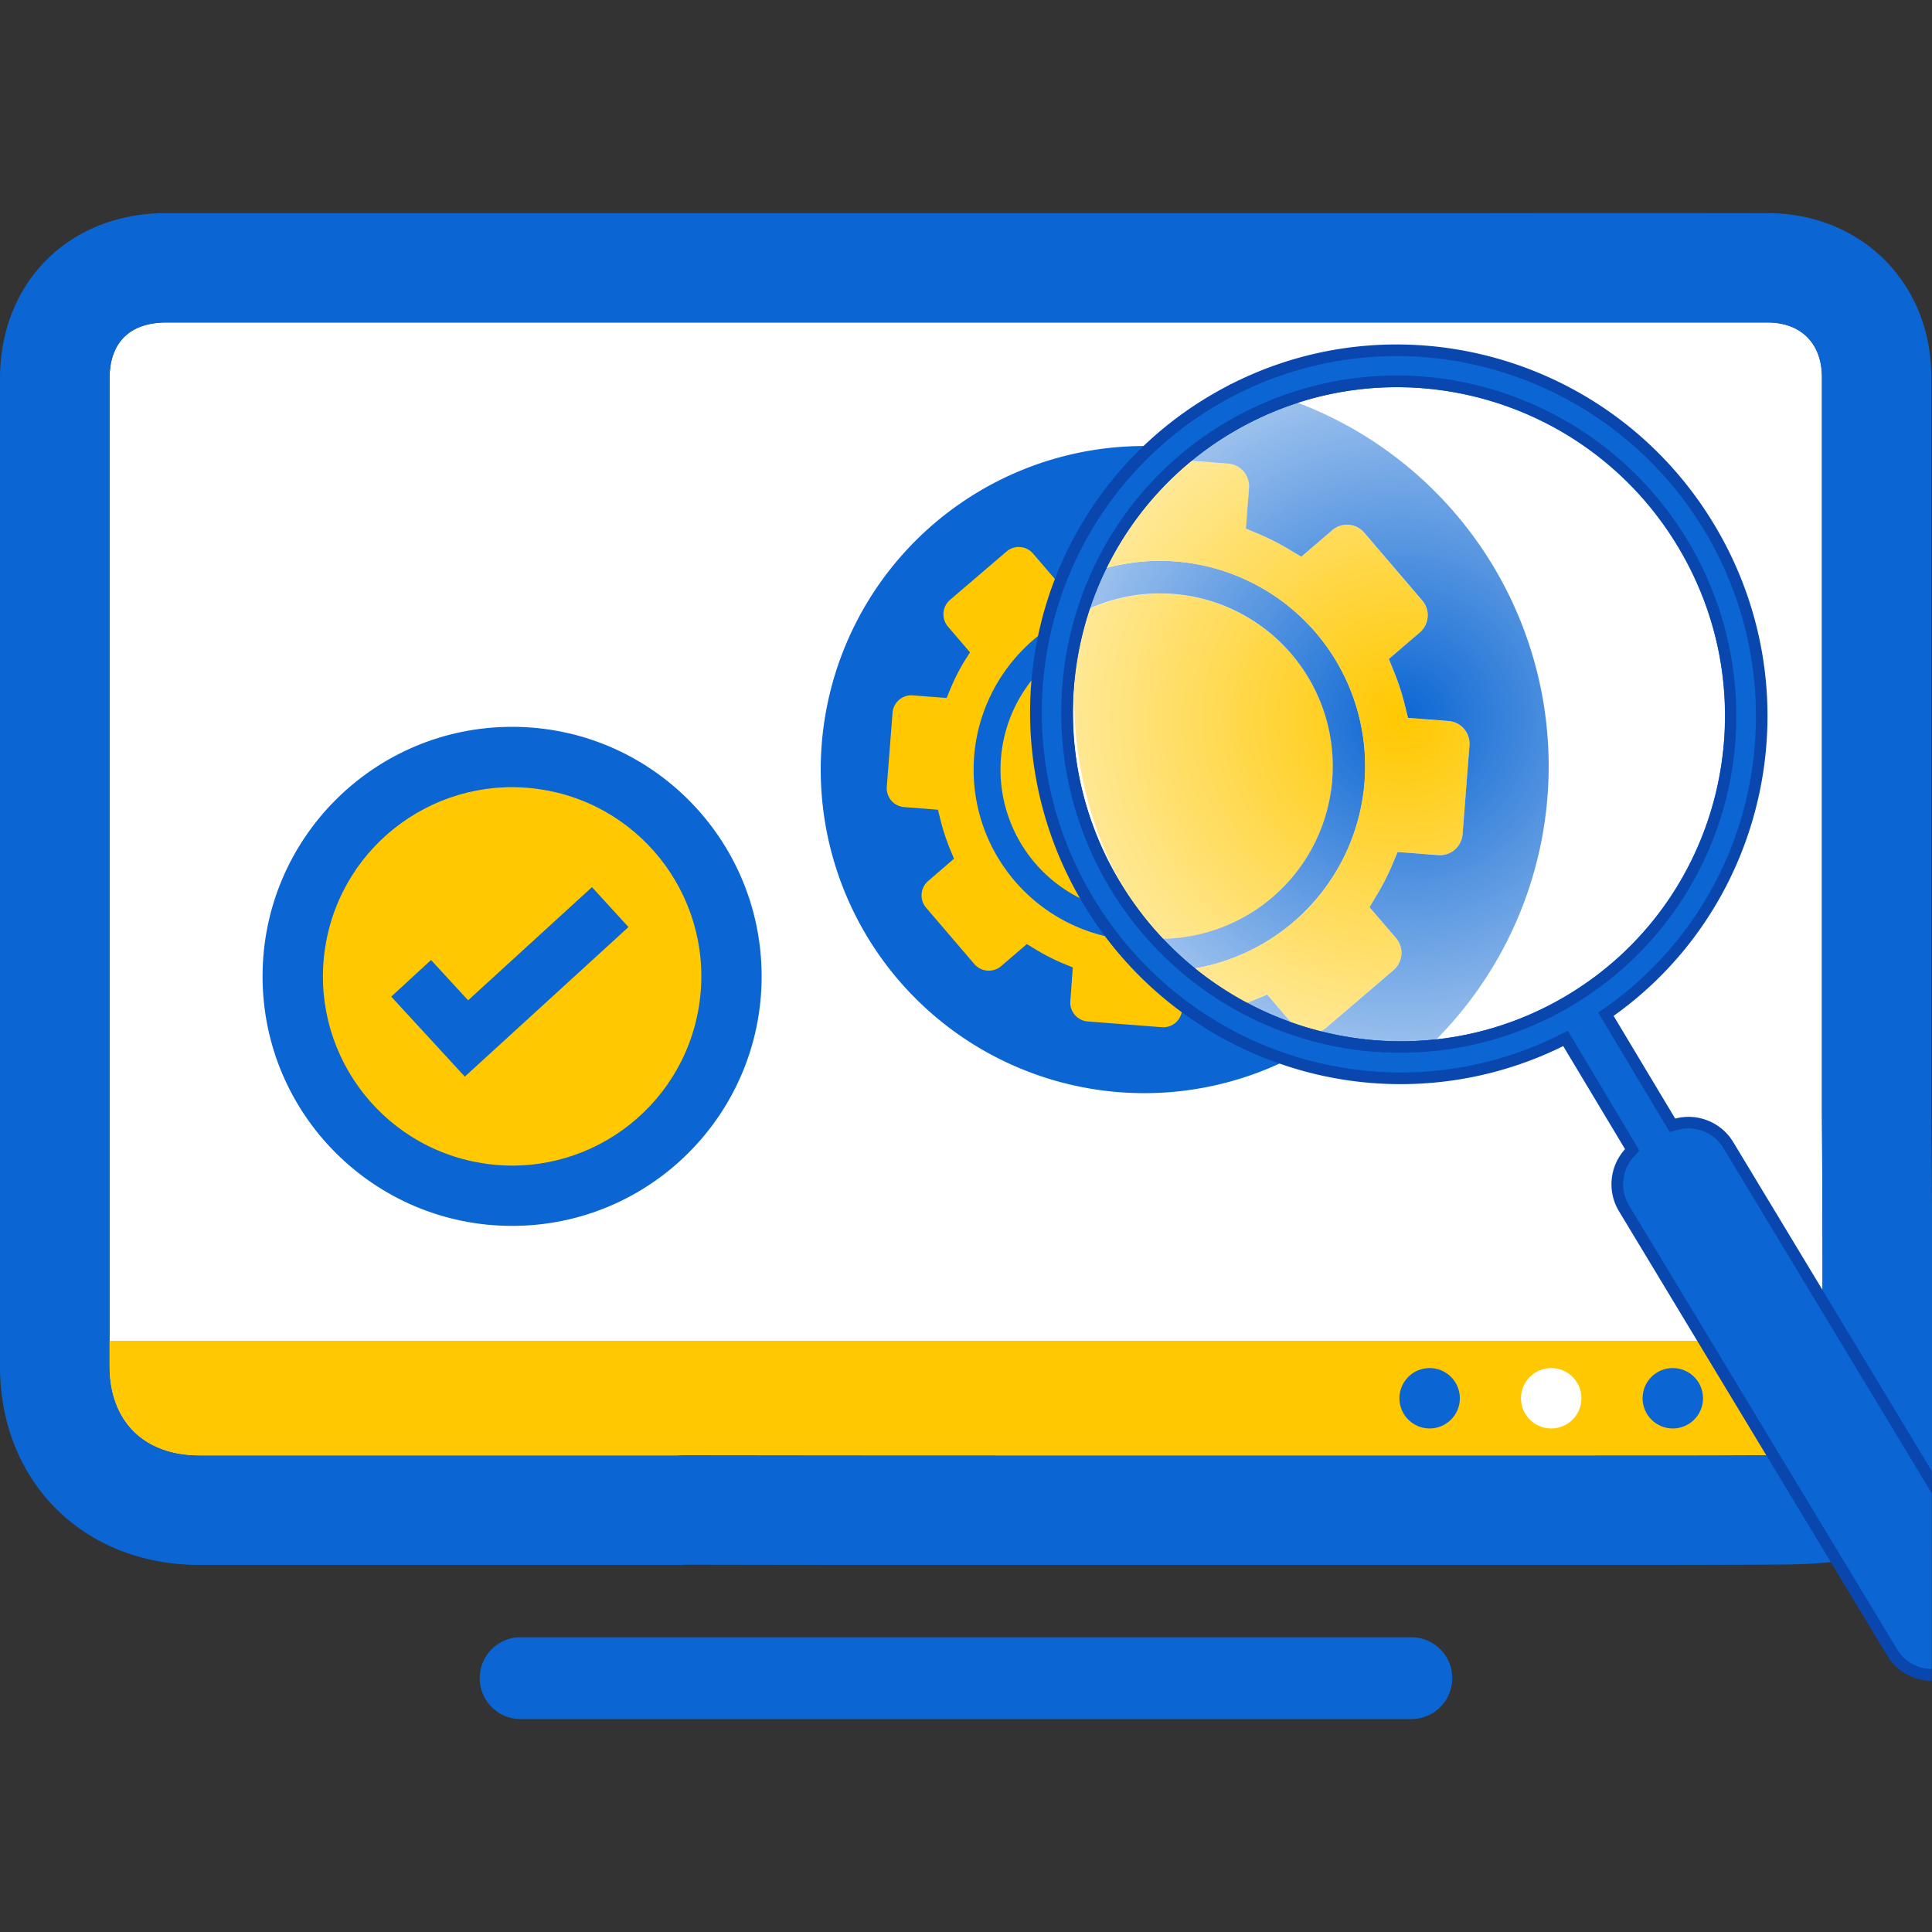 <svg xmlns="http://www.w3.org/2000/svg" xmlns:xlink="http://www.w3.org/1999/xlink" id="Layer_1" data-name="Layer 1" width="500" height="500" viewBox="0 0 500 500"><rect x="0" y="0" width="500" height="500" fill="#333333" stroke="none"/><defs><style>.cls-1{fill:#0b66d3;}.cls-2{fill:#fff;}.cls-3{fill:#ffc800;}.cls-4{opacity:0.6;fill:url(#radial-gradient);}.cls-5{fill:#0947af;}</style><radialGradient id="radial-gradient" cx="356" cy="187.13" r="87.17" gradientTransform="matrix(0.82, 0.58, -0.58, 0.82, 178.89, -173.76)" gradientUnits="userSpaceOnUse"><stop offset="0" stop-color="#fff" stop-opacity="0"></stop><stop offset="1" stop-color="#fff"></stop></radialGradient></defs><path class="cls-1" d="M424.64,405v0q-36.21,0-72.4,0Z"></path><path class="cls-1" d="M471.63,342c-.05,8.23-.15,16.44-.35,24.58-.11,4.27-6,10-11.92,10q-17.4.09-34.72.08H410.16l-57.92,0H258q-40.15,0-80.31-.06h0q-1.27,0-2.46.06H51.58c-14.31,0-23.22-8.86-23.23-23.09V342q0-122,0-244c0-9.36,5.22-14.53,14.69-14.54H381.48l50.67,0q12.64,0,25.29,0c8.67,0,14.06,5.43,14.07,14.15,0,48.89,0,139.19,0,188.41,0,.39,0,.79,0,1.19l.07,13C471.64,314,471.72,328,471.63,342Z"></path><path class="cls-2" d="M471.63,342c-.05,8.23-.15,16.44-.35,24.58-.11,4.27-6,10-11.92,10q-17.4.09-34.72.08H410.16l-57.92,0H258q-40.15,0-80.31-.06h0q-1.27,0-2.46.06H51.58c-14.31,0-23.22-8.86-23.23-23.09V342q0-122,0-244c0-9.36,5.22-14.53,14.69-14.54H381.48l50.67,0q12.64,0,25.29,0c8.67,0,14.06,5.43,14.07,14.15,0,48.89,0,139.19,0,188.41,0,.39,0,.79,0,1.19l.07,13C471.64,314,471.72,328,471.63,342Z"></path><path class="cls-2" d="M424.64,405v0q-36.21,0-72.4,0Z"></path><path class="cls-1" d="M364.93,444.89H135.07a10.59,10.59,0,1,1,0-21.17H364.93a10.59,10.59,0,1,1,0,21.17Z"></path><path class="cls-1" d="M499.82,287.08a3.47,3.47,0,0,0,0-.47c0-49.09,0-139.93,0-189,0-24.34-18.07-42.41-42.35-42.45q-38-.06-76,0H43C17.94,55.15,0,73,0,98Q0,225.82,0,353.62C0,383.47,21.63,405,51.58,405H176.09c.45,0,1-.06,1.48-.06q40.2.09,80.38.06h64.29c.71,0,1.38,0,2,0H424.64v0q17.4,0,34.83-.08c20.6-.08,40-2.34,40.47-22.64C500.59,355.59,499.94,313.81,499.82,287.08ZM471.63,342c-.05,8.23-.15,16.44-.35,24.58-.11,4.27-6,10-11.92,10q-17.4.09-34.72.08H410.16l-57.92,0H258q-40.15,0-80.31-.06h0q-1.27,0-2.46.06H51.58c-14.31,0-23.22-8.86-23.23-23.09V342q0-122,0-244c0-9.36,5.22-14.53,14.69-14.54H381.48l50.67,0q12.64,0,25.29,0c8.67,0,14.06,5.43,14.07,14.15,0,48.89,0,139.19,0,188.41,0,.39,0,.79,0,1.19l.07,13C471.64,314,471.72,328,471.63,342Z"></path><path class="cls-3" d="M471.63,347c-.05,8.23-.15,11.44-.35,19.58-.11,4.27-6,10-11.92,10q-17.4.09-34.72.08H410.16l-57.92,0H258q-40.15,0-80.31-.06h0q-1.27,0-2.46.06H51.58c-14.31,0-23.22-8.86-23.23-23.09V347Z"></path><circle class="cls-1" cx="369.99" cy="361.87" r="7.82"></circle><circle class="cls-2" cx="401.45" cy="361.87" r="7.82"></circle><circle class="cls-1" cx="432.92" cy="361.87" r="7.82"></circle><path class="cls-1" d="M344.51,267.53A83.74,83.74,0,1,1,296,115.43q3.3,0,6.65.25a84.12,84.12,0,0,1,8.81,1.16,83,83,0,0,0-24.7,29.4,84.75,84.75,0,0,0-7,19.56,84.73,84.73,0,0,0,10,62.33,86.91,86.91,0,0,0,5.61,8.23,80.31,80.31,0,0,0,5.78,6.76,82.87,82.87,0,0,0,9.35,8.48A84.67,84.67,0,0,0,344.51,267.53Z"></path><path class="cls-3" d="M301.14,243.12a43.52,43.52,0,0,1-8.4.15,45.27,45.27,0,0,1-6.74-1,44.25,44.25,0,0,1-3.87-85,80.39,80.39,0,0,1,4.6-11,82,82,0,0,1,8.47-13.47l-3.53-.27a4.89,4.89,0,0,0-5.25,4.5l-.68,8.74-2.56.63a54.14,54.14,0,0,0-7.67,2.52l-2.45,1,0,0h0l-5.69-6.64a4.88,4.88,0,0,0-6.9-.53l-14.61,12.5a4.91,4.91,0,0,0-.53,6.91l5.71,6.67L249.65,171a54.74,54.74,0,0,0-3.66,7.2l-1,2.44-8.75-.68a4.89,4.89,0,0,0-5.25,4.5l-1.49,19.17a4.91,4.91,0,0,0,4.5,5.25l8.74.68.64,2.57a55,55,0,0,0,2.51,7.67l1,2.44L240.21,228a4.91,4.91,0,0,0-.54,6.91l12.5,14.6a4.92,4.92,0,0,0,6.91.53l6.67-5.71,2.26,1.37a54,54,0,0,0,7.19,3.67l2.44,1L277,259.1a4.89,4.89,0,0,0,4.5,5.25l19.17,1.49a4.87,4.87,0,0,0,5.18-4,3.38,3.38,0,0,0,.09-.54l.67-8.74,2.56-.64c.46-.11.91-.23,1.36-.36A82.87,82.87,0,0,1,301.14,243.12Z"></path><path class="cls-3" d="M295.36,236.36c-.69,0-1.38,0-2.08-.1a37.19,37.19,0,0,1-13.56-70.46,84.73,84.73,0,0,0,10,62.33A86.91,86.91,0,0,0,295.36,236.36Z"></path><path class="cls-3" d="M344.78,201.72A44.7,44.7,0,0,1,299.27,243a104.21,104.21,0,0,1-6.74-9.89,101.78,101.78,0,0,1-12-74.87,44.68,44.68,0,0,1,64.3,43.53Z"></path><path class="cls-1" d="M353.19,202.37a53.2,53.2,0,0,1-47,48.7,95.38,95.38,0,0,1-6.94-8.12,44.69,44.69,0,1,0-18.79-84.76,97.34,97.34,0,0,1,2.89-10.31,53.14,53.14,0,0,1,69.82,54.49Z"></path><path class="cls-3" d="M380.3,192.89l-1.78,23a5.89,5.89,0,0,1-6.31,5.41l-10.51-.82-1.22,2.93a63.74,63.74,0,0,1-4.41,8.63l-1.64,2.72,6.86,8a5.9,5.9,0,0,1-.64,8.3l-17.54,15a5.85,5.85,0,0,1-8.28-.65l-6.88-8L325,258.67a60.94,60.94,0,0,1-7.58,2.58,101.5,101.5,0,0,1-11.23-10.18,53.13,53.13,0,1,0-22.84-103.19,101.58,101.58,0,0,1,15.71-29.35L317.87,120a5.89,5.89,0,0,1,5.41,6.31l-.81,10.5,2.92,1.23a64.43,64.43,0,0,1,8.64,4.4l2.72,1.65,8-6.86a5.86,5.86,0,0,1,8.3.64l15,17.53a5.86,5.86,0,0,1-.64,8.3l-8,6.86,1.2,2.94a63.57,63.57,0,0,1,3,9.21l.77,3.08,10.5.82A5.87,5.87,0,0,1,380.3,192.89Z"></path><path class="cls-1" d="M400.5,206a100.41,100.41,0,0,1-42.19,74.35,101.72,101.72,0,0,1-40.87-19.14,60.94,60.94,0,0,0,7.58-2.58l2.93-1.21,6.88,8a5.85,5.85,0,0,0,8.28.65l17.54-15a5.9,5.9,0,0,0,.64-8.3l-6.86-8,1.64-2.72a63.74,63.74,0,0,0,4.41-8.63l1.22-2.93,10.51.82a5.89,5.89,0,0,0,6.31-5.41l1.78-23a5.87,5.87,0,0,0-5.4-6.3l-10.5-.82-.77-3.08a63.57,63.57,0,0,0-3-9.21l-1.2-2.94,8-6.86a5.86,5.86,0,0,0,.64-8.3l-15-17.53a5.86,5.86,0,0,0-8.3-.64l-8,6.86L334,142.42a64.43,64.43,0,0,0-8.64-4.4l-2.92-1.23.81-10.5a5.89,5.89,0,0,0-5.41-6.31l-18.79-1.45a99.11,99.11,0,0,1,19.49-19.14A100.59,100.59,0,0,1,400.5,206Z"></path><ellipse class="cls-4" cx="362.03" cy="184.85" rx="84.24" ry="84.77" transform="translate(-43.54 212.16) rotate(-30.9)"></ellipse><path class="cls-1" d="M285.27,230.8c25.54,42.66,80.61,56.66,123,31.28s56.05-80.54,30.51-123.19-80.61-56.65-123-31.27S259.73,188.15,285.27,230.8Zm4.48-2.68c-24.05-40.16-11.19-92.1,28.73-116s91.77-10.72,115.82,29.45,11.19,92.1-28.73,116S313.8,268.29,289.75,228.12Z"></path><path class="cls-5" d="M499.94,380.68l-51.4-85.14a13.52,13.52,0,0,0-15-6.05L417.6,262.91c40.09-28.54,52-83.79,26.13-127-27.18-45.41-85.8-60.31-130.94-33.29A94.49,94.49,0,0,0,273,149.86h0a94.62,94.62,0,0,0-4.34,14.64,96.13,96.13,0,0,0,10.85,68l.77,1.3a95.63,95.63,0,0,0,50.89,41.46,94.85,94.85,0,0,0,73.39-4.53l16,26.67a13.5,13.5,0,0,0-1.55,16.1l69.42,115a13.48,13.48,0,0,0,11.5,6.49ZM344.51,267.53a84.67,84.67,0,0,1-34-15.93,82.87,82.87,0,0,1-9.35-8.48,80.31,80.31,0,0,1-5.78-6.76,86.91,86.91,0,0,1-5.61-8.23,84.73,84.73,0,0,1-10-62.33,84.75,84.75,0,0,1,7-19.56,83.72,83.72,0,0,1,31.75-34.12c39.91-23.9,91.77-10.72,115.82,29.45s11.19,92.1-28.73,116A83.61,83.61,0,0,1,344.51,267.53Z"></path><path class="cls-1" d="M499.94,386.49,446,297.1a10.54,10.54,0,0,0-11.7-4.71l-2.18.58-18.5-30.89,2.26-1.61a91.69,91.69,0,0,0,36.61-56.17A93.23,93.23,0,0,0,368.55,92.43,91.79,91.79,0,0,0,276,150.53l-.16.42a93,93,0,0,0,6.29,80l.77,1.3a94.54,94.54,0,0,0,5.51,8.2,92.8,92.8,0,0,0,67.1,36.83A91.59,91.59,0,0,0,403.26,268l2.49-1.24,18.53,31-1.49,1.65a10.56,10.56,0,0,0-1.2,12.54L491,426.9a10.55,10.55,0,0,0,8.2,5h0c.25,0,.49,0,.74,0ZM355.83,272.23a87.77,87.77,0,0,1-56.86-27,83,83,0,0,1-6-7,88.16,88.16,0,0,1-16.2-73.06A87.33,87.33,0,0,1,284,144.9a84.44,84.44,0,0,1,8.79-14,86.86,86.86,0,0,1,75.39-33.47,88.12,88.12,0,0,1,78.62,108.92,86.88,86.88,0,0,1-91,65.84Z"></path><circle class="cls-1" cx="132.53" cy="252.68" r="64.58"></circle><circle class="cls-3" cx="132.53" cy="252.68" r="48.96" transform="translate(-138.11 343.02) rotate(-80.78)"></circle><polygon class="cls-1" points="120.29 278.63 101.25 257.93 111.55 248.45 121.15 258.88 153.2 229.59 162.65 239.92 120.29 278.63"></polygon></svg>